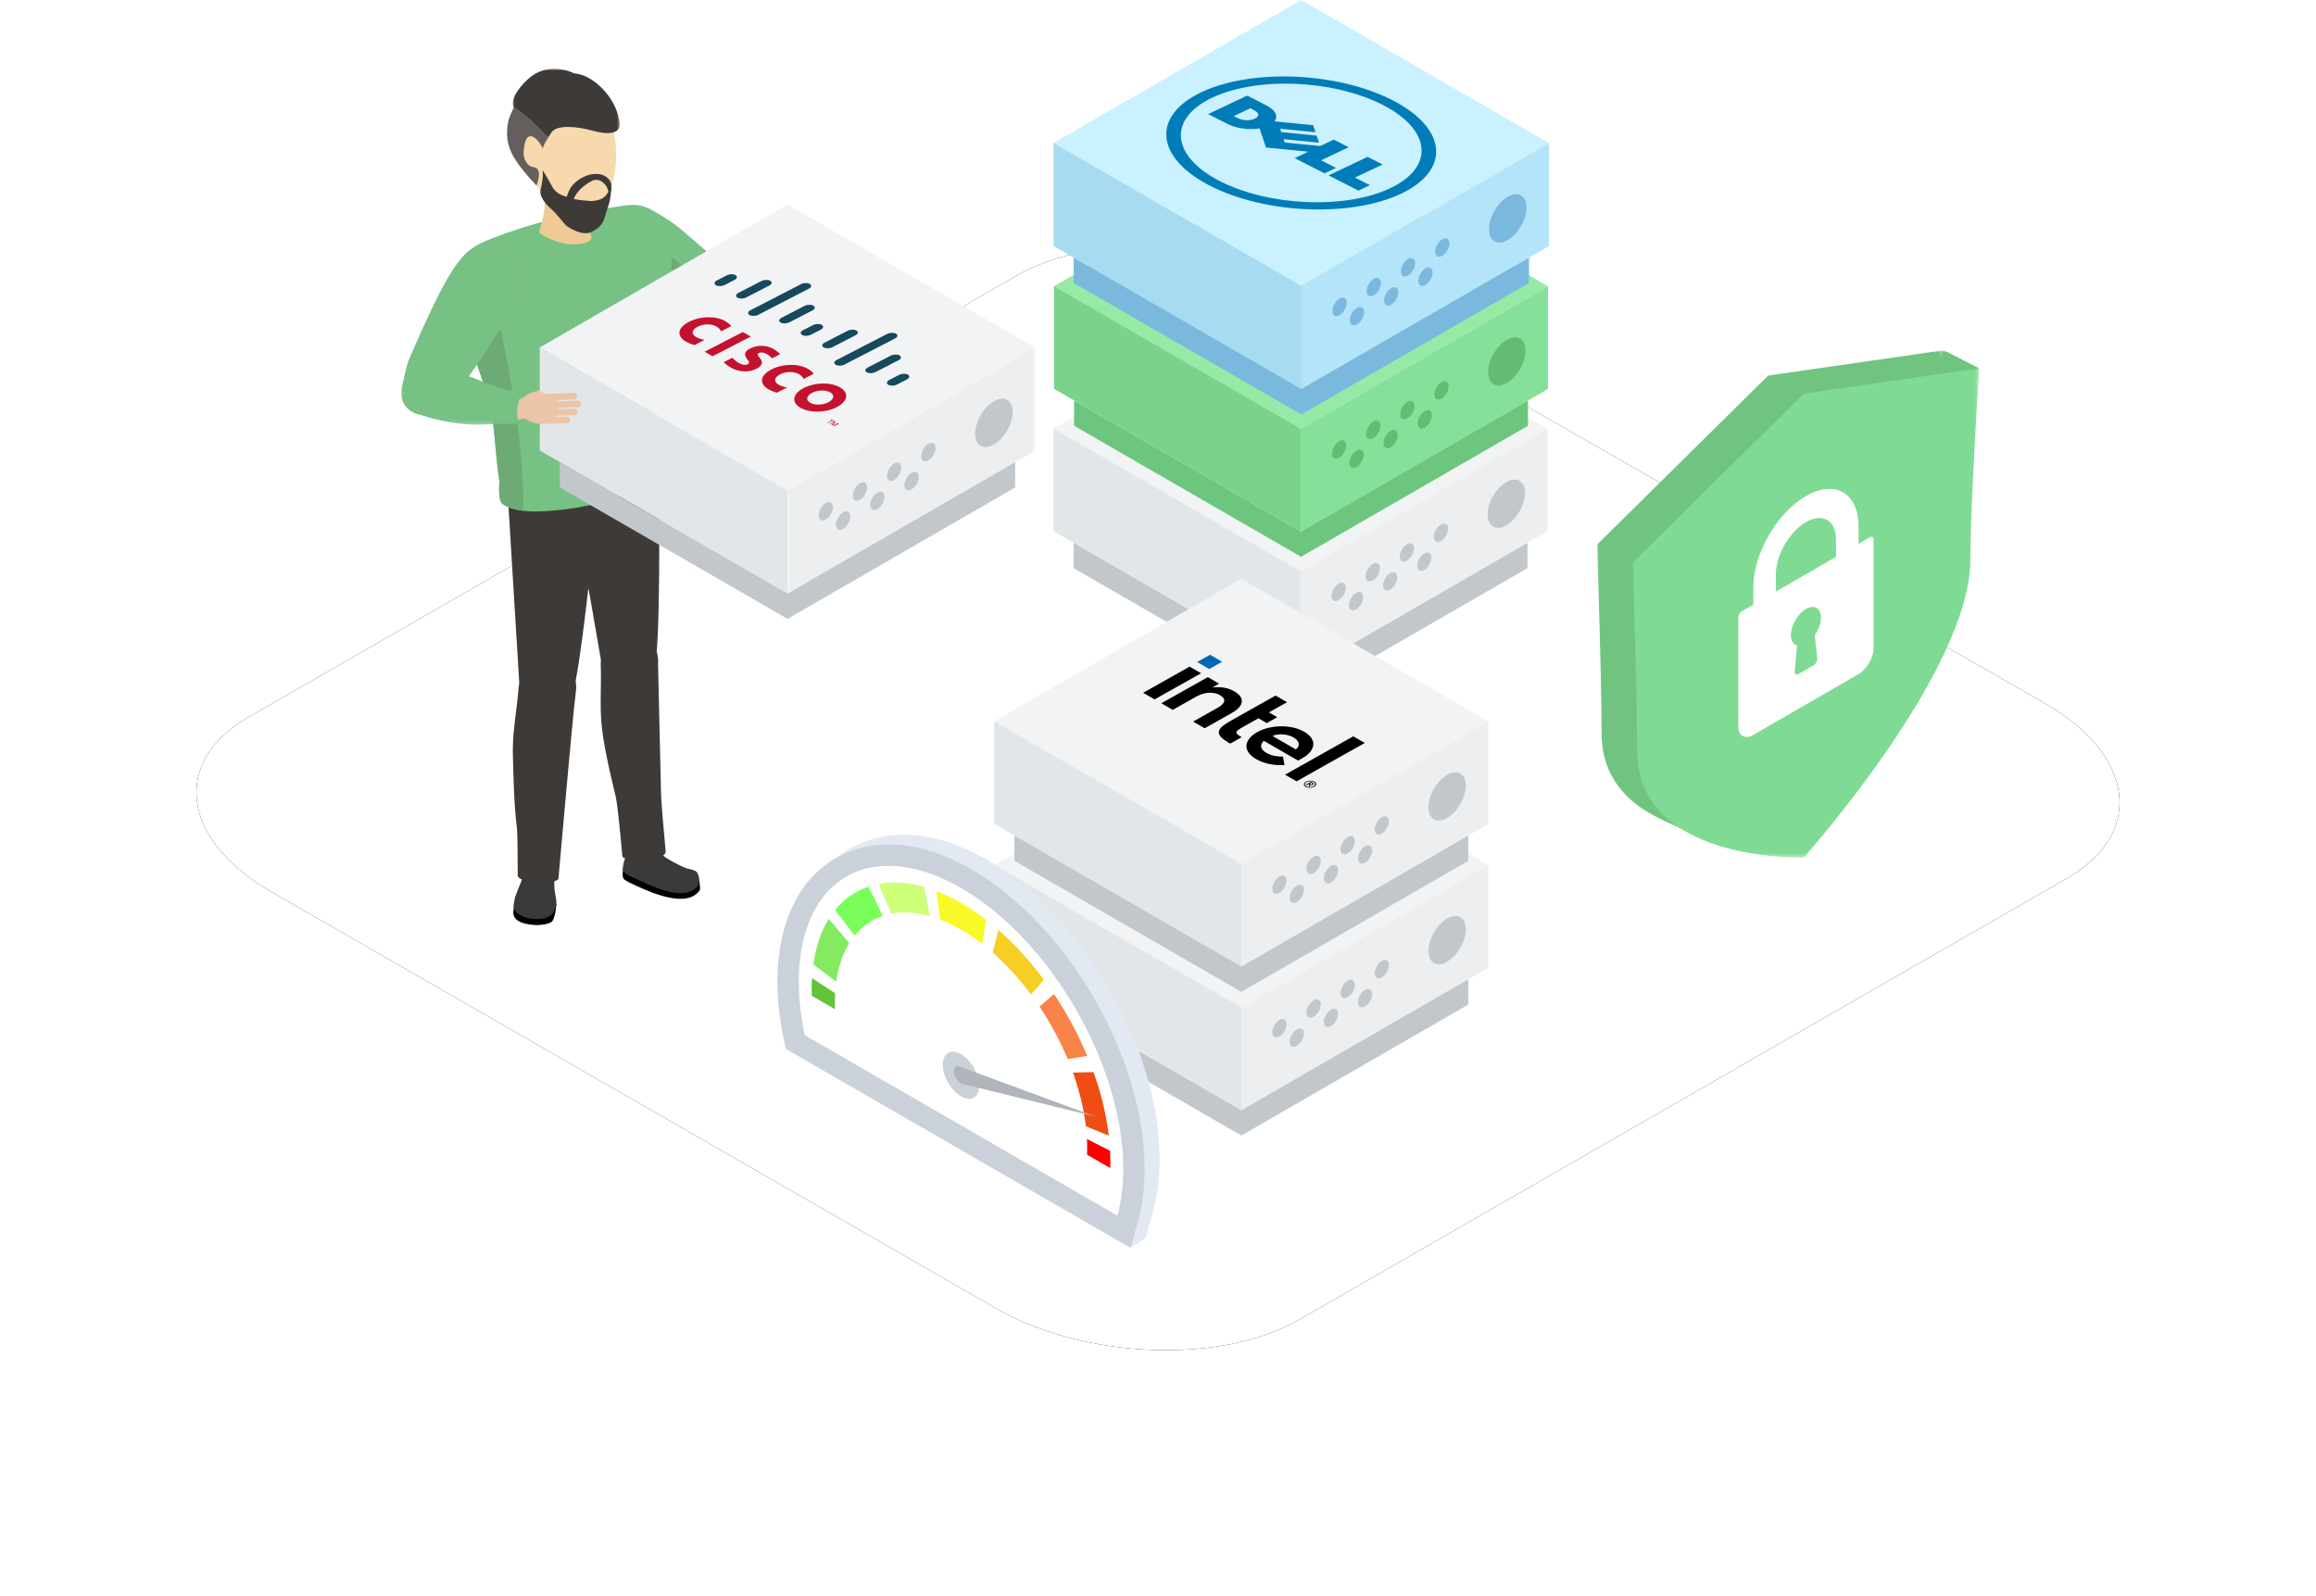 <?xml version="1.0" encoding="UTF-8"?>
<svg width="566px" height="390px" viewBox="0 0 566 390" version="1.1" xmlns="http://www.w3.org/2000/svg" xmlns:xlink="http://www.w3.org/1999/xlink">
    <title>illustration-block-how-to-use-servers</title>
    <defs>
        <path d="M18.173,217.888 L195.061,319.586 C216.729,332.181 250.316,333.549 269.384,322.609 L457.178,214.649 C476.174,203.709 473.791,184.636 451.833,171.968 L274.729,70.414 C252.699,57.819 219.474,56.451 200.406,67.391 L12.611,175.351 C-6.096,186.147 -3.785,205.22 18.173,217.888 Z" id="path-1"></path>
        <filter x="-15.3%" y="-26.7%" width="130.6%" height="153.3%" filterUnits="objectBoundingBox" id="filter-2">
            <feOffset dx="0" dy="0" in="SourceAlpha" result="shadowOffsetOuter1"></feOffset>
            <feGaussianBlur stdDeviation="24" in="shadowOffsetOuter1" result="shadowBlurOuter1"></feGaussianBlur>
            <feColorMatrix values="0 0 0 0 0.216   0 0 0 0 0.561   0 0 0 0 0.749  0 0 0 0.15 0" type="matrix" in="shadowBlurOuter1"></feColorMatrix>
        </filter>
        <polygon id="path-3" points="0 0 60.55 0 60.55 60.129 0 60.129"></polygon>
        <polygon id="path-5" points="0 0 29.721 0 29.721 43.834 0 43.834"></polygon>
        <polygon id="path-7" points="0 0 26.19 0 26.19 16.944 0 16.944"></polygon>
        <polygon id="path-9" points="0 0 84.718 0 84.718 119.587 0 119.587"></polygon>
        <polygon id="path-11" points="0 0 13.938 0 13.938 11.181 0 11.181"></polygon>
        <polygon id="path-13" points="0 0 84.717 0 84.717 119.588 0 119.588"></polygon>
    </defs>
    <g id="Solutions" stroke="none" stroke-width="1" fill="none" fill-rule="evenodd">
        <g id="Solution-–-Cloud-Backup" transform="translate(-87, -5160)">
            <g id="illustration-block-how-to-use-servers" transform="translate(135, 5160)">
                <rect id="Rectangle" x="0" y="0" width="470" height="390"></rect>
                <g id="Path-Copy-78">
                    <use fill="black" fill-opacity="1" filter="url(#filter-2)" xlink:href="#path-1"></use>
                    <use fill="#FFFFFF" fill-rule="evenodd" xlink:href="#path-1"></use>
                </g>
                <g id="Group-121" transform="translate(50, 16.801)">
                    <path d="M46.216,103.825 C45.609,109.275 40.698,113.201 35.248,112.594 C29.8,111.985 25.874,107.074 26.482,101.626 C27.087,96.176 32,92.25 37.448,92.858 C42.898,93.465 46.823,98.375 46.216,103.825" id="Fill-1" fill="#EAC5A7"></path>
                    <path d="M60.856,97.767 C60.249,103.217 55.338,107.143 49.888,106.536 C44.438,105.927 40.512,101.018 41.121,95.568 C41.729,90.118 46.639,86.192 52.087,86.799 C57.537,87.407 61.463,92.317 60.856,97.767" id="Fill-3" fill="#E0BCA2"></path>
                    <path d="M53.242,97.631 C53.242,97.631 53.189,108.572 51.24,111.251 C49.29,113.932 46.802,114.406 46.802,114.406 L45.944,100.61 L53.242,97.631 Z" id="Fill-5" fill="#EAC5A7"></path>
                    <path d="M27.851,52.925 C27.041,56.759 23.277,59.211 19.443,58.402 C15.609,57.592 13.156,53.828 13.966,49.994 C14.776,46.16 18.54,43.707 22.374,44.517 C26.208,45.326 28.661,49.091 27.851,52.925" id="Fill-7" fill="#F7D297"></path>
                    <path d="M57.674,138.017 C61.011,139.298 62.678,143.043 61.395,146.38 C60.114,149.716 56.371,151.383 53.033,150.102 C49.696,148.821 48.029,145.076 49.31,141.738 C50.592,138.401 54.336,136.736 57.674,138.017" id="Fill-9" fill="#EAC5A7"></path>
                    <path d="M61.414,189.186 C61.28,191.113 59.78,192.578 58.063,192.459 C56.349,192.338 55.066,190.678 55.202,188.75 C55.337,186.823 56.837,185.359 58.553,185.478 C60.268,185.599 61.549,187.259 61.414,189.186" id="Fill-11" fill="#EAC5A7"></path>
                    <path d="M61.391,189.187 C61.257,191.114 59.756,192.579 58.04,192.46 C56.462,192.349 55.251,190.934 55.172,189.208 C55.172,189.208 54.317,185.632 54.31,185.632 C52.704,178.094 50.33,169.769 49.301,162.305 C48.476,156.323 49.085,151.305 48.858,145.512 L48.911,144.554 C49.197,140.461 52.383,137.35 56.026,137.605 C59.67,137.861 62.391,141.387 62.104,145.479 L62.116,145.753 C62.111,146.11 61.736,173.936 61.466,181.133 C61.466,181.135 61.466,181.135 61.466,181.135 C61.418,183.065 61.444,187.289 61.394,189.141 L61.391,189.187 Z" id="Fill-13" fill="#EAC5A7"></path>
                    <path d="M62.082,95.797 C61.154,90.002 55.7,86.057 49.905,86.988 C44.11,87.918 40.165,93.37 41.096,99.165 C41.274,100.272 48.847,144.135 48.847,144.135 C49.199,147.714 51.785,150.536 55.02,150.648 C58.592,150.772 61.603,147.549 61.746,143.448 L61.774,142.463 C62.673,132.402 62.419,97.899 62.082,95.797" id="Fill-15" fill="#EAC5A7"></path>
                    <path d="M38.375,144.716 C41.552,146.355 42.797,150.259 41.159,153.436 C39.519,156.612 35.616,157.859 32.438,156.219 C29.263,154.581 28.016,150.676 29.654,147.5 C31.293,144.323 35.197,143.076 38.375,144.716" id="Fill-17" fill="#EAC5A7"></path>
                    <path d="M36.49,195.987 C36.144,197.888 34.493,199.179 32.8,198.872 C31.11,198.565 30.018,196.774 30.363,194.874 C30.708,192.973 32.36,191.682 34.051,191.988 C35.743,192.296 36.835,194.085 36.49,195.987" id="Fill-19" fill="#EAC5A7"></path>
                    <path d="M36.466,195.985 C36.121,197.887 34.47,199.178 32.777,198.87 C31.221,198.588 30.171,197.048 30.283,195.324 C30.283,195.324 29.824,191.677 29.817,191.677 C29.047,184.007 27.599,175.472 27.392,167.942 C27.227,161.905 28.382,156.984 28.792,151.199 L28.948,150.255 C29.681,146.217 33.189,143.473 36.783,144.126 C40.377,144.779 42.695,148.581 41.962,152.618 L41.944,152.891 C41.899,153.245 38.479,180.864 37.422,187.989 C37.422,187.989 37.422,187.989 37.422,187.989 C37.164,189.903 36.727,194.104 36.475,195.939 L36.466,195.985 Z" id="Fill-21" fill="#EAC5A7"></path>
                    <path d="M47.38,103.233 C47.091,97.371 42.102,92.853 36.241,93.144 C30.379,93.433 25.861,98.421 26.152,104.284 C26.207,105.403 28.932,149.83 28.932,149.83 C28.889,153.426 31.15,156.514 34.354,156.98 C37.891,157.495 41.236,154.62 41.828,150.56 L41.963,149.584 C43.958,139.683 47.486,105.359 47.38,103.233" id="Fill-23" fill="#EAC5A7"></path>
                    <path d="M61.297,189.477 C61.158,187.89 59.76,186.715 58.171,186.854 C56.584,186.992 55.409,188.392 55.548,189.981 L55.555,190.071 C55.555,190.071 54.977,192.595 55.635,195.216 L56.402,195.335 C56.628,196.473 57.412,197.577 58.697,198.287 C61.535,199.853 67.421,202.971 70.214,200.294 C72.11,198.474 67.103,194.575 64.917,193.507 C64.585,193.344 64.259,193.153 63.936,192.952 L63.866,192.457 C62.537,191.671 61.687,190.505 61.362,189.624 L61.297,189.477 Z" id="Fill-25" fill="#EAC5A7"></path>
                    <path d="M57.796,199.834 C61.485,201.5 69.126,204.8 72.487,201.423 C73.047,200.86 73.189,200.692 73.03,199.555 C72.982,199.22 72.987,198.681 72.849,198.331 C71.943,196.016 65.734,199.777 63.865,199.037 C61.031,197.917 59.602,196.81 56.693,195.679 C55.37,195.164 54.732,192.876 54.557,193.961 C54.523,194.163 54.237,195.46 54.239,195.665 C54.242,196.402 54.004,197.213 54.373,197.921 C54.637,198.424 56.625,199.307 57.796,199.834" id="Fill-27" fill="#000000"></path>
                    <path d="M64.765,192.842 C64.401,192.6 62.615,191.224 62.416,191.282 C63.139,192.099 55.398,191.823 55.432,191.437 C54.69,192.662 54.17,194.784 54.24,195.666 C54.333,196.87 56.476,197.557 57.878,198.208 C61.387,199.838 68.898,203.466 72.185,200.12 C72.836,199.457 73.239,198.392 72.518,196.72 C72.044,195.62 70.422,195.749 69.244,195.228 C67.567,194.487 65.672,193.444 64.765,192.842" id="Fill-29" fill="#3A3A3A"></path>
                    <path d="M37.294,199.491 C37.114,198.102 37.08,197.311 37.08,197.311 C37.633,196.146 36.797,194.696 35.209,194.072 C33.617,193.446 31.739,193.285 31.177,194.451 C31.177,194.451 31.179,195.312 31.03,195.632 L31.031,195.634 C30.781,196.171 30.364,197.139 29.863,198.598 C29.334,200.133 28.179,202.017 27.939,203.62 C27.759,204.824 29.393,207.661 30.715,208.421 C31.649,208.957 32.729,209.063 33.125,209.032 C33.52,209.001 35.115,208.43 36.323,206.242 C37.531,204.055 37.474,200.881 37.294,199.491" id="Fill-31" fill="#EAC5A7"></path>
                    <path d="M37.978,204.044 C37.899,204.216 36.825,205.81 36.715,205.99 C35.548,207.897 34.049,207.305 33.632,207.315 C33.217,207.323 32.071,207.175 31.059,206.646 C29.625,205.898 27.604,204.294 27.735,203.222 C27.737,203.204 27.744,203.185 27.745,203.166 C27.555,203.654 27.557,205.153 27.504,205.583 C27.375,206.657 27.363,207.793 29.407,208.662 C30.527,209.137 32.542,209.305 33.102,209.305 C33.651,209.305 36.181,209.222 36.965,208.354 C37.13,208.171 37.783,207.038 37.978,204.044" id="Fill-33" fill="#000000"></path>
                    <polygon id="Fill-35" fill="#000000" points="37.494 203.096 36.838 206.216 35.661 206.444"></polygon>
                    <path d="M37.462,199.784 C37.43,198.51 37.488,195.518 37.452,195.637 C37.258,196.232 37.054,197.12 36.846,197.547 C35.93,199.45 31.291,198.862 31.121,195.921 C31.102,195.606 30.925,194.8 30.91,194.262 C30.907,194.102 30.519,195.613 30.065,196.9 C29.493,198.52 27.665,202.58 27.746,203.167 C27.748,203.185 27.619,204.475 27.617,204.492 C27.486,205.565 28.032,206.608 30.498,207.431 C32.346,208.045 36.078,208.132 37.244,206.227 C37.355,206.047 37.966,204.454 37.979,204.264 C38.064,203.058 37.505,201.457 37.462,199.784" id="Fill-37" fill="#3A3A3A"></path>
                    <path d="M46.672,104.019 C46.065,109.469 41.154,113.395 35.704,112.788 C30.256,112.179 26.33,107.268 26.938,101.82 C27.543,96.37 32.456,92.444 37.904,93.051 C43.354,93.659 47.28,98.569 46.672,104.019" id="Fill-39" fill="#EAC5A7"></path>
                    <path d="M61.312,97.961 C60.705,103.411 55.794,107.336 50.344,106.729 C44.894,106.12 40.968,101.211 41.577,95.761 C42.185,90.312 47.095,86.386 52.543,86.993 C57.993,87.6 61.919,92.511 61.312,97.961" id="Fill-41" fill="#E0BCA2"></path>
                    <path d="M53.698,97.825 C53.698,97.825 53.645,108.766 51.696,111.445 C49.746,114.126 47.258,114.6 47.258,114.6 L46.4,100.804 L53.698,97.825 Z" id="Fill-43" fill="#EAC5A7"></path>
                    <path d="M64.67,191.183 C64.386,188.172 63.489,178.599 63.523,176.085 L62.819,145.505 C62.892,144.47 62.782,143.446 62.491,142.466 C63.423,131.944 63.115,97.747 62.793,95.737 C62.327,92.833 60.759,90.287 58.376,88.562 C55.995,86.841 53.084,86.149 50.181,86.613 C46.218,87.251 42.962,89.954 41.593,93.713 C40.016,93.005 38.283,92.68 36.558,92.764 C30.496,93.065 25.808,98.241 26.109,104.301 C26.163,105.41 28.861,149.409 28.888,149.826 C28.886,149.94 28.892,150.05 28.897,150.161 L28.903,150.229 L28.75,151.173 C28.599,153.296 28.344,155.329 28.099,157.297 C27.679,160.647 27.245,164.112 27.349,167.951 C27.485,172.956 27.614,179.811 28.279,185.104 C28.57,187.429 28.473,194.876 28.526,197.322 C28.534,197.744 30.213,198.878 33.261,199.171 C35.869,199.423 38.436,198.388 38.471,197.999 C38.943,192.855 41.858,159.363 42.622,153.219 L42.671,152.687 C42.856,151.663 42.858,150.636 42.678,149.629 C43.71,144.488 45.052,133.362 45.806,126.791 L48.806,144.172 C48.818,144.293 48.835,144.412 48.866,144.572 L48.815,145.526 C48.898,147.652 48.868,149.702 48.837,151.685 C48.786,155.216 48.737,158.552 49.261,162.357 C49.944,167.317 51.227,172.682 52.467,177.87 C52.996,180.084 53.831,189.617 54.09,192.535 C54.132,193.032 58.126,194.024 60.184,193.672 C64.416,192.949 64.722,191.734 64.67,191.183" id="Fill-45" fill="#3D3A38"></path>
                    <path d="M45.775,126.632 L47.811,117.051 C47.811,117.051 53.788,115.85 55.047,113.834 C56.307,111.82 47.013,132.548 47.013,132.548 L45.775,126.632 Z" id="Fill-47" fill="#3D3A38"></path>
                    <path d="M63.905,43.042 C63.095,46.876 59.331,49.329 55.497,48.519 C51.663,47.71 49.21,43.945 50.02,40.111 C50.829,36.277 54.594,33.825 58.428,34.634 C62.262,35.444 64.714,39.208 63.905,43.042" id="Fill-49" fill="#F7D297"></path>
                    <path d="M64.305,66.864 C64.543,64.355 66.753,41.912 63.104,37.731 C59.903,34.061 57.294,34.071 54.672,34.433 C43.507,35.981 33.07,38.277 22.184,42.525 C19.313,43.644 13.084,46.27 14.118,52.758 C14.259,53.644 15.882,60.996 16.462,63.084 C16.967,64.904 21.64,78.233 22.053,79.79 C23.443,85.01 24.613,88.98 25.778,95.95 C25.778,95.95 25.435,100.293 26.154,100.807 C29.769,103.39 40.667,102.933 49.82,98.772 C56.492,95.739 58.503,93.938 59.165,92.579 C59.165,92.579 60.582,88.325 61.221,85.751 C62.635,80.053 63.516,75.165 64.305,66.864" id="Fill-51" fill="#EAC5A7"></path>
                    <path d="M67.887,40.208 C65.237,37.947 62.584,36.51 61.393,35.809 C61.262,35.731 61.126,35.663 60.988,35.595 C58.857,34.239 56.069,34.064 53.71,35.382 C50.289,37.294 49.064,41.616 50.976,45.037 C51.356,45.717 51.833,46.306 52.378,46.804 C55.639,51.393 70.718,60.463 74.766,62.972 C76.096,63.814 79.901,65.163 80.956,65.578 L86.807,59.43 C85.681,56.367 84.177,54.101 67.887,40.208" id="Fill-53" fill="#EAC5A7"></path>
                    <path d="M63.975,37.066 C61.684,34.438 59.434,33.268 56.68,33.268 C55.923,33.268 55.191,33.355 54.64,33.431 C41.958,35.188 31.868,37.702 21.924,41.582 C19.478,42.535 12.033,45.44 13.227,52.917 C13.375,53.851 14.998,61.204 15.595,63.356 C15.855,64.292 17.107,67.956 18.432,71.835 C19.685,75.506 20.983,79.304 21.182,80.049 C21.359,80.713 21.531,81.357 21.701,81.989 C22.861,86.302 23.06,94.822 24.062,100.789 C23.698,105.586 24.547,106.193 24.868,106.423 C26.935,107.899 30.362,108.211 32.875,108.211 C38.18,108.211 48.216,106.85 53.346,104.518 C60.801,101.129 59.502,94.421 60.184,93.023 L60.213,92.963 L60.233,92.899 C60.293,92.723 61.669,88.576 62.31,85.996 C63.645,80.619 64.582,75.78 65.419,66.961 L65.433,66.823 C66.336,57.369 67.346,40.931 63.975,37.066" id="Fill-55" fill="#78C184"></path>
                    <path d="M24.287,63.46 L18.579,72.265 L18.579,72.265 C19.786,75.798 20.991,79.333 21.183,80.049 C21.358,80.712 21.531,81.357 21.702,81.988 C22.862,86.302 23.059,94.822 24.061,100.789 C23.699,105.586 24.547,106.193 24.869,106.423 C26.168,107.351 28.009,107.819 29.819,108.037 C30.581,91.653 24.287,63.46 24.287,63.46" id="Fill-57" fill="#6DAA75"></path>
                    <path d="M28.175,52.743 C27.365,56.577 23.601,59.03 19.767,58.22 C15.933,57.41 13.48,53.646 14.29,49.812 C15.1,45.978 18.864,43.525 22.698,44.335 C26.532,45.145 28.985,48.909 28.175,52.743" id="Fill-59" fill="#F7D297"></path>
                    <path d="M5.457,83.629 C3.004,83.69 0.966,81.751 0.905,79.297 C0.844,76.844 2.783,74.806 5.236,74.745 C7.689,74.684 9.728,76.624 9.789,79.077 C9.849,81.53 7.91,83.568 5.457,83.629" id="Fill-61" fill="#EAC5A7"></path>
                    <path d="M27.807,54.192 C27.812,54.178 27.817,54.163 27.822,54.148 C29.125,51.193 28.281,47.628 25.585,45.611 C22.784,43.513 18.943,43.806 16.478,46.124 C16.43,46.163 16.376,46.194 16.327,46.235 L16.134,46.41 C12.144,49.331 4.818,66.76 2.835,71.31 C2.192,72.748 1.401,76.704 1.14,77.81 L8.06,82.722 C10.931,81.169 12.959,79.356 24.381,61.247 C26.238,58.301 27.281,55.471 27.807,54.192" id="Fill-63" fill="#EAC5A7"></path>
                    <path d="M65.06,64.267 C65.691,64.997 66.257,65.647 66.733,66.189 L67.5,67.072 C68.344,68.062 70.601,69.816 71.948,70.864 C72.253,71.1 72.506,71.297 72.687,71.442 L72.848,71.248 C72.848,71.248 72.848,71.248 72.848,71.248 L72.739,71.491 C72.843,71.586 72.945,71.682 73.057,71.767 C73.141,71.83 73.228,71.886 73.318,71.94 L73.394,71.99 C73.546,72.083 73.697,72.177 73.881,72.269 L64.383,54.982 L65.06,64.267 Z" id="Fill-65" fill="#AECEB4"></path>
                    <path d="M87.865,59.082 C86.686,55.877 85.378,53.703 68.651,39.437 C66.247,37.388 63.807,35.976 62.495,35.215 L62.015,34.936 C61.878,34.855 61.735,34.782 61.59,34.71 C60.294,33.897 58.801,33.469 57.27,33.469 C55.895,33.469 54.531,33.824 53.324,34.499 C51.434,35.556 50.066,37.284 49.478,39.367 C48.887,41.451 49.144,43.64 50.201,45.53 C50.602,46.251 51.114,46.906 51.723,47.478 C54.589,51.397 64.72,57.91 73.247,63.157 L74.341,63.832 C75.497,64.564 78.217,65.586 79.842,66.197 C80.2,66.331 80.495,66.442 80.694,66.52 L81.327,66.768 L81.796,66.275 L87.647,60.129 L88.083,59.674 L87.865,59.082 Z" id="Fill-67" fill="#78C184"></path>
                    <path d="M66.302,51.25 C66.302,51.25 66.128,46.943 66.048,46.183 C65.97,45.423 70.505,49.962 70.505,49.962 L66.302,51.25 Z" id="Fill-69" fill="#6DAA75"></path>
                    <g id="Group-76" transform="translate(94.428, 68.145)">
                        <mask id="mask-4" fill="white">
                            <use xlink:href="#path-3"></use>
                        </mask>
                        <g id="Clip-75"></g>
                        <polygon id="Fill-74" fill="#EDEEEF" mask="url(#mask-4)" points="0 60.129 60.551 25.171 60.551 0 0 34.96"></polygon>
                    </g>
                    <g id="Group-73" transform="translate(33.878, 33.188)">
                        <polygon id="Fill-71" fill="#F2F3F4" points="60.549 69.916 121.1 34.958 60.551 0 0 34.958"></polygon>
                        <path d="M51.596,32.278 L49.665,31.163 L40.327,35.977 L42.258,37.092 L51.596,32.278 Z M64.494,42.648 C64.465,42.578 64.294,41.988 63.37,41.455 C62.119,40.732 60.193,40.779 58.762,41.517 C57.375,42.232 57.099,43.281 58.386,44.024 C59.294,44.548 60.365,44.686 60.504,44.705 L57.998,45.997 C57.675,45.901 56.767,45.649 55.904,45.151 C53.733,43.898 53.656,41.856 56.665,40.305 C59.453,38.868 63.223,38.81 65.574,40.167 C66.483,40.692 66.884,41.218 67,41.356 L64.494,42.648 Z M44.334,31.009 C44.305,30.939 44.134,30.349 43.21,29.815 C41.959,29.093 40.033,29.14 38.603,29.877 C37.215,30.593 36.939,31.641 38.226,32.385 C39.134,32.909 40.205,33.047 40.344,33.066 L37.838,34.358 C37.515,34.262 36.607,34.01 35.745,33.512 C33.573,32.259 33.496,30.217 36.505,28.666 C39.293,27.229 43.064,27.17 45.414,28.528 C46.323,29.052 46.724,29.578 46.84,29.717 L44.334,31.009 Z M66.581,46.03 C65.222,46.731 64.974,47.789 66.12,48.45 C67.264,49.111 69.217,49.037 70.576,48.337 C71.931,47.638 72.178,46.578 71.033,45.917 C69.887,45.256 67.936,45.332 66.581,46.03 Z M63.742,49.676 C61.388,48.317 61.864,46.227 64.536,44.85 C67.202,43.475 71.057,43.332 73.411,44.692 C75.765,46.051 75.289,48.144 72.622,49.518 C69.951,50.895 66.096,51.035 63.742,49.676 Z M56.798,37.601 C56.781,37.578 56.241,36.968 55.573,36.582 C54.8,36.135 54.062,36.055 53.614,36.287 C53.045,36.58 53.414,37.01 53.609,37.256 L53.935,37.671 C54.702,38.645 54.226,39.515 53.089,40.101 C50.743,41.311 48.264,40.741 46.786,39.887 C45.759,39.294 45.027,38.62 44.957,38.552 L47.106,37.445 C47.223,37.57 47.739,38.189 48.582,38.677 C49.543,39.231 50.328,39.31 50.857,39.037 C51.33,38.793 51.221,38.432 50.925,38.06 C50.856,37.968 50.748,37.832 50.676,37.738 C50.015,36.903 49.889,35.988 51.435,35.191 C53.182,34.291 55.426,34.305 57.206,35.333 C58.147,35.876 58.753,36.53 58.792,36.573 L56.798,37.601 Z M72.041,52.943 L71.895,53.018 L71.553,52.821 L70.47,53.379 L70.33,53.299 L71.413,52.74 L71.07,52.542 L71.216,52.467 L72.041,52.943 Z M72.113,52.984 L72.332,53.111 L71.626,53.805 L72.931,53.456 L73.146,53.581 L71.917,54.214 L71.773,54.131 L72.781,53.612 L72.776,53.609 L71.462,53.952 L71.329,53.875 L72.038,53.184 L72.032,53.18 L71.024,53.699 L70.883,53.618 L72.113,52.984 Z" id="Combined-Shape" fill="#C4122E" fill-rule="nonzero"></path>
                        <path d="M47.665,18.409 C48.309,18.077 48.4,17.56 47.872,17.255 C47.344,16.95 46.391,16.97 45.747,17.302 L43.296,18.565 C42.649,18.899 42.558,19.417 43.086,19.722 C43.614,20.027 44.567,20.006 45.214,19.673 L47.665,18.409 Z M56.149,19.791 C56.793,19.46 56.885,18.941 56.357,18.637 C55.829,18.331 54.875,18.352 54.232,18.684 L48.563,21.606 C47.916,21.94 47.825,22.458 48.353,22.763 C48.881,23.068 49.833,23.047 50.481,22.714 L56.149,19.791 Z M65.818,20.563 C66.462,20.231 66.553,19.713 66.025,19.409 C65.497,19.104 64.544,19.124 63.9,19.456 L51.501,25.848 C50.853,26.182 50.762,26.7 51.29,27.005 C51.818,27.31 52.771,27.289 53.418,26.955 L65.818,20.563 Z M66.683,25.873 C67.327,25.542 67.419,25.023 66.891,24.718 C66.363,24.413 65.409,24.434 64.765,24.766 L59.097,27.688 C58.45,28.022 58.358,28.539 58.887,28.845 C59.415,29.149 60.367,29.129 61.015,28.796 L66.683,25.873 Z M64.15,31.884 C63.622,31.579 63.713,31.06 64.36,30.727 L66.812,29.463 C67.455,29.132 68.408,29.112 68.936,29.417 C69.079,29.499 69.175,29.595 69.229,29.699 L69.26,29.777 C69.342,30.046 69.158,30.349 68.729,30.571 L66.278,31.834 C65.976,31.99 65.608,32.077 65.247,32.095 L65.092,32.099 C64.736,32.098 64.398,32.027 64.153,31.885 L64.15,31.884 Z M77.214,31.953 C77.857,31.621 77.95,31.103 77.422,30.798 C76.893,30.493 75.939,30.514 75.296,30.846 L69.627,33.768 C68.98,34.102 68.889,34.619 69.417,34.924 C69.945,35.229 70.898,35.209 71.545,34.875 L77.214,31.953 Z M86.883,32.725 C87.526,32.393 87.618,31.875 87.09,31.57 C86.561,31.265 85.608,31.286 84.965,31.617 L72.565,38.009 C71.918,38.343 71.826,38.861 72.355,39.166 C72.883,39.471 73.836,39.45 74.483,39.117 L86.883,32.725 Z M87.748,38.035 C88.391,37.703 88.484,37.185 87.956,36.88 C87.427,36.575 86.473,36.596 85.83,36.927 L80.161,39.85 C79.514,40.183 79.423,40.701 79.951,41.006 C80.479,41.311 81.432,41.291 82.079,40.957 L87.748,38.035 Z M89.791,42.731 C90.435,42.399 90.529,41.883 90.003,41.58 C89.475,41.275 88.523,41.295 87.88,41.627 L85.428,42.89 C84.781,43.224 84.69,43.742 85.218,44.047 C85.743,44.35 86.693,44.328 87.34,43.994 L89.791,42.731 Z" id="Combined-Shape" fill="#15495D" fill-rule="nonzero"></path>
                    </g>
                    <polygon id="Fill-77" fill="#E3E6E8" points="33.907 93.294 94.457 128.252 94.457 103.083 33.907 68.125"></polygon>
                    <path d="M127.136,94.688 C127.136,95.804 127.919,96.255 128.885,95.697 C129.851,95.14 130.633,93.785 130.633,92.669 C130.633,91.555 129.851,91.102 128.885,91.66 C127.919,92.216 127.136,93.572 127.136,94.688" id="Fill-79" fill="#C2C7CC"></path>
                    <path d="M123.031,101.798 C123.031,102.914 123.814,103.365 124.78,102.807 C125.746,102.251 126.528,100.895 126.528,99.779 C126.528,98.663 125.746,98.213 124.78,98.771 C123.814,99.327 123.031,100.682 123.031,101.798" id="Fill-81" fill="#C2C7CC"></path>
                    <path d="M118.774,99.516 C118.774,100.632 119.556,101.083 120.523,100.525 C121.489,99.969 122.271,98.613 122.271,97.497 C122.271,96.383 121.489,95.93 120.523,96.488 C119.556,97.045 118.774,98.4 118.774,99.516" id="Fill-83" fill="#C2C7CC"></path>
                    <path d="M114.669,106.626 C114.669,107.742 115.451,108.193 116.417,107.635 C117.383,107.079 118.166,105.723 118.166,104.607 C118.166,103.493 117.383,103.041 116.417,103.599 C115.451,104.155 114.669,105.51 114.669,106.626" id="Fill-85" fill="#C2C7CC"></path>
                    <path d="M110.411,104.344 C110.411,105.46 111.194,105.911 112.16,105.353 C113.126,104.797 113.909,103.441 113.909,102.325 C113.909,101.211 113.126,100.759 112.16,101.316 C111.194,101.873 110.411,103.228 110.411,104.344" id="Fill-87" fill="#C2C7CC"></path>
                    <path d="M106.306,111.454 C106.306,112.57 107.089,113.021 108.055,112.463 C109.021,111.907 109.803,110.551 109.803,109.435 C109.803,108.321 109.021,107.869 108.055,108.427 C107.089,108.983 106.306,110.339 106.306,111.454" id="Fill-89" fill="#C2C7CC"></path>
                    <path d="M102.049,109.172 C102.049,110.288 102.831,110.739 103.798,110.181 C104.764,109.625 105.546,108.269 105.546,107.153 C105.546,106.039 104.764,105.587 103.798,106.144 C102.831,106.701 102.049,108.056 102.049,109.172" id="Fill-91" fill="#C2C7CC"></path>
                    <path d="M140.315,89.197 C140.315,92.117 142.365,93.3 144.894,91.84 C147.424,90.381 149.473,86.829 149.473,83.91 C149.473,80.99 147.424,79.806 144.894,81.265 C142.365,82.726 140.315,86.276 140.315,89.197" id="Fill-93" fill="#C2C7CC"></path>
                    <polygon id="Fill-95" fill="#C2C7CC" points="94.457 128.267 150.089 96.147 150.089 102.346 94.457 134.463 38.825 102.346 38.825 96.147"></polygon>
                    <path d="M29.054,85.668 L29.045,85.669 C26.783,85.778 21.58,85.889 21.347,85.907 C13.248,86.554 5.322,83.851 3.72,83.133 L5.654,74.594 C5.654,74.594 8.693,74.766 10.29,74.805 C16.285,74.948 23.713,80.18 28.919,80.621 L29.054,85.668 Z" id="Fill-97" fill="#EAC5A7"></path>
                    <path d="M28.431,85.634 C27.06,85.382 26.152,84.067 26.402,82.694 C26.654,81.323 27.97,80.415 29.341,80.667 C30.714,80.917 31.62,82.233 31.37,83.604 C31.119,84.977 29.802,85.885 28.431,85.634" id="Fill-99" fill="#EAC5A7"></path>
                    <path d="M9.508,77.448 C10.369,79.746 9.206,82.306 6.908,83.168 C4.61,84.029 2.048,82.864 1.187,80.567 C0.327,78.269 1.49,75.708 3.788,74.847 C6.086,73.984 8.648,75.15 9.508,77.448" id="Fill-101" fill="#EAC5A7"></path>
                    <path d="M43.175,81.125 L38.23,81.286 C38.205,81.186 38.181,81.085 38.15,80.987 L42.284,80.851 C42.723,80.835 43.071,80.465 43.056,80.026 C43.042,79.585 42.67,79.238 42.231,79.252 L35.852,79.461 L35.852,79.461 C35.698,79.437 35.538,79.454 35.368,79.468 C35.363,79.466 34.629,79.225 34.413,79.09 C34.218,78.968 33.755,78.483 33.755,78.483 C33.755,78.483 33.457,78.662 33.294,78.731 C33.126,78.803 32.325,79.022 32.325,79.022 L32.337,79.027 C31.476,79.272 30.71,79.655 30.147,80.17 C29.52,80.74 29.042,80.922 28.673,81.097 C27.861,81.361 27.291,82.098 27.244,82.948 C27.235,83.086 27.24,83.225 27.261,83.368 C27.377,84.171 27.94,84.792 28.659,85.033 C29.062,85.231 29.64,85.244 30.363,85.617 C31.544,86.229 32.503,86.651 33.656,86.77 C33.759,86.813 33.867,86.836 33.985,86.833 L40.569,86.617 C41.01,86.602 41.357,86.231 41.343,85.79 C41.328,85.352 40.957,85.005 40.516,85.018 L37.655,85.112 C37.727,85.011 37.798,84.909 37.861,84.802 L42.408,84.652 C42.848,84.639 43.195,84.266 43.182,83.827 C43.167,83.389 42.796,83.04 42.355,83.055 L38.38,83.184 C38.39,83.084 38.399,82.984 38.4,82.882 L43.228,82.722 C43.667,82.708 44.015,82.337 44,81.897 C43.986,81.458 43.614,81.111 43.175,81.125" id="Fill-103" fill="#EAC5A7"></path>
                    <g id="Group-107" transform="translate(0, 43.185)">
                        <mask id="mask-6" fill="white">
                            <use xlink:href="#path-5"></use>
                        </mask>
                        <g id="Clip-106"></g>
                        <path d="M29.721,36.271 C27.76,35.833 23.506,34.807 21.143,33.8 C19.655,33.167 18.127,32.517 16.607,31.971 C18.751,28.899 21.561,24.601 25.344,18.603 C27.03,15.931 28.08,13.313 28.643,11.907 L28.85,11.391 L28.864,11.357 L28.872,11.334 C30.379,7.87 29.325,3.88 26.299,1.616 C24.887,0.56 23.211,0 21.454,0 C19.396,0 17.44,0.767 15.938,2.16 C15.877,2.203 15.822,2.242 15.773,2.284 L15.6,2.443 C12.121,5.054 6.79,16.681 2.528,26.537 L2.014,27.721 C1.454,28.969 0.833,31.805 0.461,33.497 L0.386,33.841 C0.136,34.482 0.012,35.159 0.017,35.86 C0.005,35.967 -0.002,36.052 -0,36.139 C0.066,38.821 2.109,41.06 4.773,41.395 C6.556,42.016 12.335,43.834 18.91,43.834 C19.801,43.834 20.685,43.8 21.534,43.732 C21.636,43.727 22.232,43.711 23.062,43.689 C24.137,43.662 27.544,43.699 28.83,43.659 C27.821,40.041 28.716,37.664 29.721,36.271" id="Fill-105" fill="#78C184" mask="url(#mask-6)"></path>
                    </g>
                    <path d="M34.765,27.915 C35.34,32.613 35.318,35.071 33.76,39.852 C33.639,40.226 37.004,42.276 40.241,42.764 C44.03,43.334 47.701,42.211 46.293,40.512 C43.711,37.398 45.57,32.285 46.095,31.31 C48.053,27.684 46.065,26.83 42.372,26.04 C38.679,25.249 37.803,28.168 34.765,27.915" id="Fill-108" fill="#EFCA95"></path>
                    <path d="M33.713,9.531 C32.337,13.188 28.438,17.773 29.125,21.922 C29.559,24.547 31.459,26.843 33.412,28.852 C34.546,30.02 34.686,31.092 35.577,32.075 C38.304,35.082 42.371,37.226 45.342,36.164 C47.654,35.339 50.066,32.096 51.27,28.894 C52.541,25.516 52.862,21.51 52.362,17.649 C51.78,13.148 50.083,8.845 47.473,5.967 C42.626,0.619 36.465,2.215 33.713,9.531" id="Fill-110" fill="#F7D9AD"></path>
                    <path d="M26.144,13.229 C25.593,16.447 26.081,18.844 27.286,21.116 C28.976,24.304 33.108,28.538 33.108,28.538 C33.108,28.538 34.802,24.406 32.489,24.08 C30.176,23.753 29.966,20.965 29.966,20.965 C29.966,20.965 29.922,16.492 31.598,16.5 C33.273,16.509 34.664,19.455 34.664,19.455 C34.664,19.455 34.71,18.74 35.92,16.946 C32.992,13.474 30.143,11.22 27.541,9.46 C27.121,10.598 26.42,11.622 26.144,13.229" id="Fill-112" fill="#645F5C"></path>
                    <g id="Group-116" transform="translate(27.3, 0)">
                        <mask id="mask-8" fill="white">
                            <use xlink:href="#path-7"></use>
                        </mask>
                        <g id="Clip-115"></g>
                        <path d="M26.19,13.852 C26.19,13.852 26.158,9.299 22.04,4.987 C18.301,1.073 14.991,1.134 14.991,1.134 C14.991,1.134 9.567,-1.809 4.661,1.784 C2.2,3.589 -0.891,7.491 0.241,9.46 C2.843,11.221 5.692,13.475 8.621,16.944 C8.737,16.773 9.361,15.672 9.496,15.502 C10.945,13.672 15.445,14.015 19.827,15.21 C26.172,16.938 26.19,13.852 26.19,13.852" id="Fill-114" fill="#3D3A38" mask="url(#mask-8)"></path>
                    </g>
                    <path d="M36.559,34.149 C38.422,35.732 39.772,37.998 40.793,38.646 C41.773,39.267 44.447,40.839 46.471,39.912 C49.728,38.422 49.573,36.627 50.29,34.639 C51.006,32.65 51.183,32.077 51.41,28.896 C51.492,27.755 50.88,31.165 48.73,31.907 C47.932,32.182 46.765,32.427 46.095,32.322 C45.265,32.193 43.685,32.276 41.492,31.602 C39.999,31.143 38.031,30.784 37.042,28.951 C36.03,27.073 34.603,24.756 34.603,24.756 C34.603,24.756 34.943,26.234 34.117,29.566 C33.664,31.39 35.857,33.552 36.559,34.149" id="Fill-117" fill="#3D3A38"></path>
                    <path d="M47.113,27.196 C47.113,27.196 42.86,28.917 41.816,32.858 C41.328,34.699 40.067,32.365 40.612,30.958 C41.158,29.553 41.37,28.914 42.588,27.796 C43.804,26.679 45.308,26.095 46.055,25.903 C46.81,25.707 48.125,25.558 49.234,25.956 C50.343,26.354 51.574,27.4 51.411,28.897 C51.297,29.931 51.124,30.974 50.758,30.394 C50.595,30.133 50.676,29.104 49.799,28.216 C48.654,27.061 48.018,27.129 47.113,27.196" id="Fill-119" fill="#3D3A38"></path>
                </g>
                <g id="Group-66" transform="translate(209.437, 69.912)">
                    <polygon id="Fill-7" fill="#F2F3F4" points="60.369 0 0 34.852 60.367 69.704 120.736 34.851"></polygon>
                    <polygon id="Fill-8" fill="#EDEEEF" points="60.368 69.704 60.368 94.798 120.737 59.945 120.737 34.852"></polygon>
                    <polygon id="Fill-9" fill="#E3E6E8" points="0.028 59.923 60.397 94.776 60.397 69.683 0.028 34.83"></polygon>
                    <g id="Group-65" transform="translate(4.931, 47.308)" fill="#C2C7CC">
                        <path d="M88.047,14.004 C88.047,15.117 88.827,15.567 89.79,15.011 C90.753,14.455 91.532,13.104 91.532,11.991 C91.532,10.88 90.753,10.429 89.79,10.985 C88.827,11.542 88.047,12.893 88.047,14.004" id="Fill-47"></path>
                        <path d="M83.954,21.093 C83.954,22.205 84.734,22.655 85.697,22.1 C86.66,21.544 87.44,20.192 87.44,19.08 C87.44,17.969 86.66,17.518 85.697,18.074 C84.734,18.63 83.954,19.982 83.954,21.093" id="Fill-49"></path>
                        <path d="M79.709,18.818 C79.709,19.93 80.49,20.38 81.453,19.824 C82.415,19.269 83.196,17.917 83.196,16.805 C83.196,15.693 82.415,15.244 81.453,15.798 C80.49,16.355 79.709,17.707 79.709,18.818" id="Fill-51"></path>
                        <path d="M75.616,25.907 C75.616,27.019 76.397,27.469 77.36,26.913 C78.323,26.357 79.103,25.005 79.103,23.894 C79.103,22.782 78.323,22.331 77.36,22.887 C76.397,23.444 75.616,24.795 75.616,25.907" id="Fill-53"></path>
                        <path d="M71.372,23.632 C71.372,24.743 72.152,25.194 73.115,24.638 C74.078,24.082 74.858,22.73 74.858,21.619 C74.858,20.507 74.078,20.056 73.115,20.612 C72.152,21.168 71.372,22.519 71.372,23.632" id="Fill-55"></path>
                        <path d="M67.279,30.72 C67.279,31.832 68.059,32.282 69.022,31.727 C69.985,31.171 70.766,29.818 70.766,28.707 C70.766,27.596 69.985,27.145 69.022,27.7 C68.059,28.257 67.279,29.609 67.279,30.72" id="Fill-57"></path>
                        <path d="M63.035,28.445 C63.035,29.556 63.815,30.007 64.778,29.451 C65.741,28.896 66.52,27.543 66.52,26.432 C66.52,25.321 65.741,24.87 64.778,25.425 C63.815,25.981 63.035,27.333 63.035,28.445" id="Fill-59"></path>
                        <path d="M101.186,8.53 C101.186,11.442 103.23,12.622 105.752,11.165 C108.272,9.71 110.316,6.17 110.316,3.258 C110.316,0.348 108.272,-0.832 105.752,0.623 C103.23,2.079 101.186,5.619 101.186,8.53" id="Fill-61"></path>
                        <polygon id="Fill-63" points="55.465 47.481 110.929 15.46 110.929 21.638 55.465 53.659 0 21.638 0 15.46"></polygon>
                    </g>
                </g>
                <g id="Group-4-Copy" transform="translate(209.564, 35.119)">
                    <polygon id="Fill-49" fill="#96EAA6" points="60.366 69.703 120.735 34.851 60.368 0 0 34.852"></polygon>
                    <polygon id="Fill-52" fill="#85E09A" points="60.367 94.797 120.736 59.944 120.736 34.851 60.367 69.704"></polygon>
                    <polygon id="Fill-54" fill="#7AD38B" points="0.027 59.923 60.396 94.775 60.396 69.683 0.027 34.83"></polygon>
                    <path d="M92.977,61.312 C92.977,62.424 93.758,62.874 94.72,62.32 C95.682,61.763 96.464,60.411 96.464,59.3 C96.464,58.188 95.682,57.738 94.72,58.294 C93.758,58.849 92.977,60.202 92.977,61.312" id="Fill-56" fill="#64BC73"></path>
                    <path d="M88.884,68.401 C88.884,69.513 89.665,69.963 90.627,69.407 C91.59,68.852 92.371,67.499 92.371,66.389 C92.371,65.277 91.59,64.826 90.627,65.383 C89.665,65.937 88.884,67.29 88.884,68.401" id="Fill-58" fill="#64BC73"></path>
                    <path d="M84.64,66.126 C84.64,67.238 85.419,67.688 86.383,67.132 C87.345,66.576 88.125,65.225 88.125,64.113 C88.125,63.002 87.345,62.55 86.383,63.107 C85.419,63.662 84.64,65.014 84.64,66.126" id="Fill-60" fill="#64BC73"></path>
                    <path d="M80.547,73.214 C80.547,74.326 81.327,74.776 82.29,74.22 C83.253,73.665 84.033,72.313 84.033,71.202 C84.033,70.09 83.253,69.64 82.29,70.196 C81.327,70.751 80.547,72.103 80.547,73.214" id="Fill-62" fill="#64BC73"></path>
                    <path d="M76.302,70.939 C76.302,72.051 77.083,72.501 78.045,71.946 C79.008,71.39 79.789,70.037 79.789,68.926 C79.789,67.814 79.008,67.364 78.045,67.92 C77.083,68.475 76.302,69.828 76.302,70.939" id="Fill-64" fill="#64BC73"></path>
                    <path d="M72.209,78.028 C72.209,79.139 72.99,79.59 73.953,79.034 C74.915,78.478 75.696,77.127 75.696,76.015 C75.696,74.904 74.915,74.452 73.953,75.009 C72.99,75.564 72.209,76.916 72.209,78.028" id="Fill-66" fill="#64BC73"></path>
                    <path d="M67.965,75.752 C67.965,76.864 68.745,77.314 69.709,76.759 C70.671,76.203 71.451,74.852 71.451,73.74 C71.451,72.628 70.671,72.177 69.709,72.734 C68.745,73.288 67.965,74.641 67.965,75.752" id="Fill-68" fill="#64BC73"></path>
                    <path d="M106.116,55.838 C106.116,58.749 108.16,59.93 110.682,58.474 C113.203,57.018 115.247,53.477 115.247,50.567 C115.247,47.656 113.203,46.476 110.682,47.932 C108.16,49.387 106.116,52.926 106.116,55.838" id="Fill-70" fill="#64BC73"></path>
                    <polygon id="Fill-72" fill="#6DC67E" points="60.395 94.789 115.859 62.768 115.859 68.945 60.395 100.967 4.931 68.945 4.931 62.768"></polygon>
                </g>
                <g id="Group-Copy-2" transform="translate(209.437, 0)">
                    <polygon id="Fill-4" fill="#CAF1FF" points="60.562 69.929 121.126 34.964 60.563 0 0 34.965"></polygon>
                    <path d="M82.757,24.437 C96.228,31.287 97.213,41.545 84.954,47.348 C72.701,53.149 51.842,52.299 38.371,45.449 C24.901,38.6 23.911,28.34 36.165,22.539 C48.423,16.736 69.288,17.588 82.757,24.437 Z M80.359,25.572 C74.353,22.518 66.697,20.801 59.173,20.496 C51.656,20.186 44.27,21.292 38.803,23.88 C33.34,26.466 30.827,30.047 31.188,33.744 C31.546,37.442 34.765,41.259 40.771,44.313 C46.778,47.368 54.441,49.084 61.954,49.389 C69.471,49.697 76.848,48.59 82.311,46.004 C87.778,43.416 90.3,39.837 89.939,36.141 C89.593,32.444 86.367,28.627 80.359,25.572 Z M63.482,30.596 L64.061,32.324 L55.408,31.467 L55.688,32.286 L64.336,33.144 L64.922,34.872 L56.267,34.016 L56.543,34.836 L65.204,35.693 L68.516,34.125 L72.176,35.987 L65.417,39.186 L69.068,41.043 L66.27,42.367 L58.959,38.65 L62.283,37.076 L51.949,36.056 L50.387,31.392 C47.858,31.81 44.734,31.404 42.524,30.281 L37.814,27.886 L47.359,23.367 L52.069,25.762 C54.538,27.018 54.889,28.599 54.04,29.661 L63.482,30.596 Z M80.463,40.201 L73.703,43.401 L77.352,45.257 L74.556,46.581 L67.243,42.862 L76.799,38.338 L80.463,40.201 Z M48.954,26.873 L48.137,26.457 L44.079,28.378 L44.873,28.782 C46.115,29.413 47.789,29.662 49.205,28.992 C50.498,28.38 50.289,27.552 48.954,26.873 Z" id="Combined-Shape" fill="#007DB8" fill-rule="nonzero"></path>
                    <polygon id="Fill-5" fill="#B4E4F9" points="60.563 95.103 121.127 60.138 121.127 34.964 60.563 69.93"></polygon>
                    <polygon id="Fill-6" fill="#A7DBF2" points="0.028 60.117 60.591 95.082 60.591 69.908 0.028 34.943"></polygon>
                    <path d="M93.278,61.511 C93.278,62.625 94.06,63.078 95.027,62.521 C95.993,61.963 96.775,60.606 96.775,59.491 C96.775,58.376 95.993,57.924 95.027,58.481 C94.06,59.039 93.278,60.396 93.278,61.511" id="Fill-7" fill="#7AB9DD"></path>
                    <path d="M89.171,68.622 C89.171,69.738 89.955,70.19 90.921,69.632 C91.886,69.074 92.67,67.718 92.67,66.604 C92.67,65.488 91.886,65.035 90.921,65.594 C89.955,66.151 89.171,67.507 89.171,68.622" id="Fill-9" fill="#7AB9DD"></path>
                    <path d="M84.913,66.34 C84.913,67.455 85.697,67.907 86.662,67.349 C87.628,66.792 88.412,65.436 88.412,64.321 C88.412,63.206 87.628,62.753 86.662,63.311 C85.697,63.868 84.913,65.224 84.913,66.34" id="Fill-11" fill="#7AB9DD"></path>
                    <path d="M80.807,73.451 C80.807,74.566 81.591,75.018 82.557,74.46 C83.522,73.903 84.304,72.547 84.304,71.432 C84.304,70.317 83.522,69.865 82.557,70.423 C81.591,70.98 80.807,72.336 80.807,73.451" id="Fill-13" fill="#7AB9DD"></path>
                    <path d="M76.549,71.169 C76.549,72.284 77.332,72.736 78.298,72.178 C79.264,71.621 80.046,70.264 80.046,69.149 C80.046,68.033 79.264,67.582 78.298,68.139 C77.332,68.697 76.549,70.054 76.549,71.169" id="Fill-15" fill="#7AB9DD"></path>
                    <path d="M72.443,78.28 C72.443,79.395 73.226,79.847 74.192,79.29 C75.157,78.732 75.941,77.377 75.941,76.261 C75.941,75.146 75.157,74.693 74.192,75.252 C73.226,75.808 72.443,77.165 72.443,78.28" id="Fill-17" fill="#7AB9DD"></path>
                    <path d="M68.185,75.997 C68.185,77.113 68.969,77.564 69.934,77.007 C70.9,76.449 71.683,75.094 71.683,73.978 C71.683,72.863 70.9,72.41 69.934,72.969 C68.969,73.525 68.185,74.882 68.185,75.997" id="Fill-19" fill="#7AB9DD"></path>
                    <path d="M106.46,56.019 C106.46,58.939 108.511,60.123 111.04,58.663 C113.569,57.203 115.62,53.65 115.62,50.73 C115.62,47.81 113.569,46.626 111.04,48.087 C108.511,49.547 106.46,53.098 106.46,56.019" id="Fill-21" fill="#7AB9DD"></path>
                    <polygon id="Fill-23" fill="#7AB9DD" points="60.591 95.096 116.234 62.971 116.234 69.168 60.591 101.294 4.948 69.168 4.948 62.971"></polygon>
                </g>
                <g id="Group-66" transform="translate(194.978, 176.573)">
                    <polygon id="Fill-7" fill="#F2F3F4" points="60.369 0 0 34.852 60.367 69.704 120.736 34.851"></polygon>
                    <polygon id="Fill-8" fill="#EDEEEF" points="60.368 69.704 60.368 94.798 120.737 59.945 120.737 34.852"></polygon>
                    <polygon id="Fill-9" fill="#E3E6E8" points="0.028 59.923 60.397 94.776 60.397 69.683 0.028 34.83"></polygon>
                    <g id="Group-65" transform="translate(4.931, 47.308)" fill="#C2C7CC">
                        <path d="M88.047,14.004 C88.047,15.117 88.827,15.567 89.79,15.011 C90.753,14.455 91.532,13.104 91.532,11.991 C91.532,10.88 90.753,10.429 89.79,10.985 C88.827,11.542 88.047,12.893 88.047,14.004" id="Fill-47"></path>
                        <path d="M83.954,21.093 C83.954,22.205 84.734,22.655 85.697,22.1 C86.66,21.544 87.44,20.192 87.44,19.08 C87.44,17.969 86.66,17.518 85.697,18.074 C84.734,18.63 83.954,19.982 83.954,21.093" id="Fill-49"></path>
                        <path d="M79.709,18.818 C79.709,19.93 80.49,20.38 81.453,19.824 C82.415,19.269 83.196,17.917 83.196,16.805 C83.196,15.693 82.415,15.244 81.453,15.798 C80.49,16.355 79.709,17.707 79.709,18.818" id="Fill-51"></path>
                        <path d="M75.616,25.907 C75.616,27.019 76.397,27.469 77.36,26.913 C78.323,26.357 79.103,25.005 79.103,23.894 C79.103,22.782 78.323,22.331 77.36,22.887 C76.397,23.444 75.616,24.795 75.616,25.907" id="Fill-53"></path>
                        <path d="M71.372,23.632 C71.372,24.743 72.152,25.194 73.115,24.638 C74.078,24.082 74.858,22.73 74.858,21.619 C74.858,20.507 74.078,20.056 73.115,20.612 C72.152,21.168 71.372,22.519 71.372,23.632" id="Fill-55"></path>
                        <path d="M67.279,30.72 C67.279,31.832 68.059,32.282 69.022,31.727 C69.985,31.171 70.766,29.818 70.766,28.707 C70.766,27.596 69.985,27.145 69.022,27.7 C68.059,28.257 67.279,29.609 67.279,30.72" id="Fill-57"></path>
                        <path d="M63.035,28.445 C63.035,29.556 63.815,30.007 64.778,29.451 C65.741,28.896 66.52,27.543 66.52,26.432 C66.52,25.321 65.741,24.87 64.778,25.425 C63.815,25.981 63.035,27.333 63.035,28.445" id="Fill-59"></path>
                        <path d="M101.186,8.53 C101.186,11.442 103.23,12.622 105.752,11.165 C108.272,9.71 110.316,6.17 110.316,3.258 C110.316,0.348 108.272,-0.832 105.752,0.623 C103.23,2.079 101.186,5.619 101.186,8.53" id="Fill-61"></path>
                        <polygon id="Fill-63" points="55.465 47.481 110.929 15.46 110.929 21.638 55.465 53.659 0 21.638 0 15.46"></polygon>
                    </g>
                </g>
                <g id="Group-66" transform="translate(194.978, 141.453)">
                    <polygon id="Fill-7" fill="#F2F3F4" points="60.369 0 0 34.852 60.367 69.704 120.736 34.851"></polygon>
                    <polygon id="Rectangle" fill="#0068B5" fill-rule="nonzero" points="52.745 18.581 55.702 20.289 52.547 22.063 49.59 20.356"></polygon>
                    <path d="M39.192,29.491 L50.554,23.1 L47.754,21.484 L36.393,27.874 L39.192,29.491 Z M60.471,38.73 C60.061,38.493 59.736,38.28 59.528,38.109 C59.278,37.914 59.17,37.723 59.179,37.55 C59.189,37.376 59.319,37.195 59.558,37.001 C59.797,36.818 60.146,36.598 60.595,36.345 L64.57,34.11 L66.601,35.283 L69.161,33.843 L67.13,32.67 L71.564,30.176 L68.755,28.554 L57.763,34.736 C56.831,35.26 56.119,35.744 55.638,36.183 C55.167,36.615 54.915,37.045 54.88,37.46 C54.846,37.876 55.04,38.295 55.429,38.711 C55.829,39.134 56.466,39.592 57.318,40.084 L57.687,40.296 L60.471,38.73 Z M73.88,49.518 L90.553,40.141 L87.743,38.518 L71.07,47.895 L73.88,49.518 Z M60.503,30.112 C60.623,29.157 59.977,28.272 58.588,27.47 C57.915,27.081 57.158,26.811 56.309,26.653 C55.469,26.501 54.592,26.455 53.707,26.533 L53.336,26.562 L53.527,26.454 L54.964,25.646 L52.196,24.048 L40.834,30.438 L43.623,32.049 L49.674,28.645 L49.259,28.879 C49.326,28.841 49.394,28.803 49.461,28.765 C50.559,28.183 51.587,27.881 52.555,27.864 C53.589,27.847 54.458,28.042 55.142,28.437 C55.953,28.905 56.304,29.415 56.198,29.942 C56.082,30.463 55.562,30.995 54.63,31.519 L54.608,31.532 L48.601,34.91 L51.432,36.545 L57.877,32.92 C59.504,32.017 60.384,31.066 60.503,30.112 Z M77.223,42.324 C77.657,41.768 77.906,41.196 77.972,40.619 C78.026,40.036 77.863,39.469 77.493,38.909 C77.122,38.35 76.521,37.836 75.711,37.369 C74.942,36.925 74.059,36.594 73.082,36.376 C72.094,36.164 71.09,36.057 70.067,36.068 C69.045,36.079 68.016,36.202 67.014,36.442 C66,36.676 65.089,37.033 64.269,37.494 C63.45,37.955 62.812,38.47 62.367,39.032 C61.922,39.594 61.683,40.172 61.639,40.748 C61.596,41.325 61.769,41.911 62.16,42.483 C62.54,43.06 63.152,43.592 63.972,44.066 C66.351,45.44 68.981,45.64 70.943,45.544 L70.561,43.455 C69.601,43.516 67.861,43.343 66.598,42.613 C65.809,42.158 65.347,41.674 65.246,41.167 C65.133,40.667 65.335,40.169 65.818,39.693 L65.888,39.618 L74.255,44.449 L75.321,43.849 C76.141,43.388 76.767,42.88 77.223,42.324 Z M68.02,38.443 C68.85,37.976 71.193,37.678 73.13,38.784 C75.056,39.896 74.513,41.233 73.682,41.7 L68.02,38.443 Z" id="Shape" fill="#000000" fill-rule="nonzero"></path>
                    <path d="M78.561,50.531 C78.644,50.425 78.682,50.32 78.689,50.208 C78.695,50.097 78.668,49.992 78.598,49.887 C78.528,49.783 78.425,49.685 78.288,49.606 C78.141,49.521 77.981,49.467 77.798,49.425 C77.616,49.384 77.432,49.367 77.236,49.37 C77.04,49.372 76.854,49.392 76.667,49.438 C76.48,49.483 76.302,49.547 76.156,49.629 C75.999,49.717 75.896,49.811 75.814,49.918 C75.732,50.024 75.693,50.129 75.687,50.241 C75.68,50.352 75.707,50.457 75.777,50.562 C75.847,50.666 75.951,50.764 76.087,50.843 C76.235,50.928 76.395,50.982 76.577,51.024 C76.76,51.065 76.943,51.082 77.139,51.079 C77.335,51.077 77.521,51.057 77.708,51.011 C77.896,50.966 78.073,50.902 78.219,50.82 C78.365,50.738 78.479,50.638 78.561,50.531 Z M77.607,50.876 C77.453,50.915 77.289,50.935 77.136,50.937 C76.984,50.939 76.822,50.922 76.672,50.886 C76.522,50.851 76.394,50.803 76.268,50.73 C76.152,50.663 76.059,50.584 75.998,50.498 C75.938,50.412 75.911,50.319 75.916,50.232 C75.92,50.145 75.958,50.052 76.029,49.965 C76.099,49.877 76.19,49.802 76.325,49.726 C76.448,49.657 76.593,49.599 76.747,49.561 C76.901,49.522 77.066,49.501 77.218,49.5 C77.37,49.498 77.532,49.515 77.682,49.55 C77.833,49.586 77.96,49.634 78.087,49.707 C78.202,49.774 78.296,49.853 78.356,49.939 C78.416,50.025 78.444,50.118 78.439,50.205 C78.434,50.291 78.396,50.385 78.326,50.472 C78.256,50.56 78.164,50.635 78.03,50.711 C77.905,50.792 77.762,50.837 77.607,50.876 Z M77.287,50.384 C77.383,50.427 77.48,50.444 77.588,50.443 C77.697,50.442 77.807,50.416 77.919,50.353 C78.043,50.283 78.101,50.214 78.095,50.134 C78.099,50.06 78.017,49.974 77.88,49.895 L77.417,49.628 L76.148,50.341 L76.369,50.469 L76.886,50.178 L77.044,50.269 L76.822,50.73 L77.054,50.864 L77.287,50.384 Z M77.351,50.216 C77.32,50.198 77.288,50.18 77.246,50.156 L77.088,50.065 L77.447,49.863 L77.605,49.954 C77.637,49.972 77.668,49.99 77.71,50.014 C77.742,50.033 77.762,50.057 77.783,50.082 C77.803,50.106 77.802,50.131 77.79,50.15 C77.778,50.168 77.755,50.193 77.71,50.219 C77.665,50.244 77.621,50.257 77.588,50.263 C77.544,50.264 77.501,50.264 77.468,50.259 C77.426,50.247 77.383,50.235 77.351,50.216 Z" id="Shape" fill="#000000" fill-rule="nonzero"></path>
                    <polygon id="Fill-8" fill="#EDEEEF" points="60.368 69.704 60.368 94.798 120.737 59.945 120.737 34.852"></polygon>
                    <polygon id="Fill-9" fill="#E3E6E8" points="0.028 59.923 60.397 94.776 60.397 69.683 0.028 34.83"></polygon>
                    <g id="Group-65" transform="translate(4.931, 47.308)" fill="#C2C7CC">
                        <path d="M88.047,14.004 C88.047,15.117 88.827,15.567 89.79,15.011 C90.753,14.455 91.532,13.104 91.532,11.991 C91.532,10.88 90.753,10.429 89.79,10.985 C88.827,11.542 88.047,12.893 88.047,14.004" id="Fill-47"></path>
                        <path d="M83.954,21.093 C83.954,22.205 84.734,22.655 85.697,22.1 C86.66,21.544 87.44,20.192 87.44,19.08 C87.44,17.969 86.66,17.518 85.697,18.074 C84.734,18.63 83.954,19.982 83.954,21.093" id="Fill-49"></path>
                        <path d="M79.709,18.818 C79.709,19.93 80.49,20.38 81.453,19.824 C82.415,19.269 83.196,17.917 83.196,16.805 C83.196,15.693 82.415,15.244 81.453,15.798 C80.49,16.355 79.709,17.707 79.709,18.818" id="Fill-51"></path>
                        <path d="M75.616,25.907 C75.616,27.019 76.397,27.469 77.36,26.913 C78.323,26.357 79.103,25.005 79.103,23.894 C79.103,22.782 78.323,22.331 77.36,22.887 C76.397,23.444 75.616,24.795 75.616,25.907" id="Fill-53"></path>
                        <path d="M71.372,23.632 C71.372,24.743 72.152,25.194 73.115,24.638 C74.078,24.082 74.858,22.73 74.858,21.619 C74.858,20.507 74.078,20.056 73.115,20.612 C72.152,21.168 71.372,22.519 71.372,23.632" id="Fill-55"></path>
                        <path d="M67.279,30.72 C67.279,31.832 68.059,32.282 69.022,31.727 C69.985,31.171 70.766,29.818 70.766,28.707 C70.766,27.596 69.985,27.145 69.022,27.7 C68.059,28.257 67.279,29.609 67.279,30.72" id="Fill-57"></path>
                        <path d="M63.035,28.445 C63.035,29.556 63.815,30.007 64.778,29.451 C65.741,28.896 66.52,27.543 66.52,26.432 C66.52,25.321 65.741,24.87 64.778,25.425 C63.815,25.981 63.035,27.333 63.035,28.445" id="Fill-59"></path>
                        <path d="M101.186,8.53 C101.186,11.442 103.23,12.622 105.752,11.165 C108.272,9.71 110.316,6.17 110.316,3.258 C110.316,0.348 108.272,-0.832 105.752,0.623 C103.23,2.079 101.186,5.619 101.186,8.53" id="Fill-61"></path>
                        <polygon id="Fill-63" points="55.465 47.481 110.929 15.46 110.929 21.638 55.465 53.659 0 21.638 0 15.46"></polygon>
                    </g>
                </g>
                <g id="Group-35" transform="translate(142, 204)">
                    <path d="M81.072,37.617 C73.131,23.866 62.495,12.678 51.122,6.113 C44.095,2.057 37.26,0 30.806,0 C22.792,0 15.717,3.332 10.886,9.384 C6.157,15.308 3.656,23.651 3.656,33.511 C3.656,38.03 4.18,42.799 5.211,47.686 L5.691,49.956 L7.7,51.116 L84.14,95.241 L89.948,98.594 L91.751,92.135 C92.836,88.25 93.385,83.933 93.385,79.301 C93.385,66.172 89.012,51.368 81.072,37.617" id="Fill-1" fill="#E2E9F2"></path>
                    <polygon id="Fill-3" fill="#E2E9F2" points="86.292 101 89.948 98.594 85.428 89.586"></polygon>
                    <polygon id="Fill-5" fill="#E2E9F2" points="18.724 2.885 13.788 6.011 17.964 6.297"></polygon>
                    <path d="M84.527,81.707 C84.527,56.418 66.77,25.667 44.865,13.022 C22.96,0.378 5.202,10.628 5.202,35.917 C5.202,40.167 5.706,44.571 6.644,49.018 L83.084,93.143 C84.023,89.779 84.527,85.958 84.527,81.707" id="Fill-7" fill="#FFFFFF"></path>
                    <path d="M27.15,2.405 C19.136,2.405 12.061,5.738 7.23,11.789 C2.5,17.714 0,26.057 0,35.917 C0,40.436 0.523,45.205 1.555,50.092 L2.034,52.362 L4.044,53.522 L80.483,97.647 L86.292,101 L88.094,94.541 C89.179,90.656 89.729,86.338 89.729,81.707 C89.729,68.577 85.356,53.774 77.415,40.023 C69.475,26.272 58.838,15.083 47.465,8.519 C40.439,4.462 33.604,2.405 27.15,2.405 M27.15,7.607 C32.481,7.607 38.499,9.348 44.864,13.023 C66.769,25.667 84.527,56.418 84.527,81.707 C84.527,85.958 84.023,89.78 83.085,93.143 L6.644,49.018 C5.706,44.571 5.202,40.167 5.202,35.917 C5.202,17.976 14.136,7.607 27.15,7.607" id="Fill-9" fill="#CBD1D8"></path>
                    <path d="M49.324,61.387 C49.324,64.23 47.328,65.383 44.864,63.961 C42.401,62.539 40.404,59.081 40.404,56.237 C40.404,53.394 42.401,52.241 44.864,53.663 C47.328,55.085 49.324,58.543 49.324,61.387" id="Fill-11" fill="#CBD1D8"></path>
                    <path d="M25.758,19.855 L22.245,12.699 C19.034,13.777 16.289,15.698 14.086,18.41 L18.86,24.684 C20.723,22.391 23.043,20.767 25.758,19.855" id="Fill-13" fill="#7AFF5A"></path>
                    <path d="M37.243,19.929 L35.85,12.787 C31.881,11.658 28.135,11.412 24.718,12.055 L27.848,19.312 C30.733,18.769 33.894,18.976 37.243,19.929" id="Fill-15" fill="#CEFF78"></path>
                    <path d="M43.026,22.233 C45.386,23.433 47.756,24.949 50.058,26.729 L51.007,20.83 C48.283,18.723 45.476,16.928 42.688,15.511 C41.401,14.856 40.107,14.277 38.841,13.79 L39.769,20.776 C40.84,21.189 41.936,21.679 43.026,22.233" id="Fill-17" fill="#F9F928"></path>
                    <path d="M70.927,54.838 L75.711,54.098 C73.522,48.847 70.785,43.753 67.577,38.955 L64.051,42.037 C66.763,46.094 69.077,50.4 70.927,54.838" id="Fill-19" fill="#F98348"></path>
                    <path d="M75.374,71.275 L80.979,73.57 C80.389,68.541 79.13,63.314 77.237,58.035 L72.216,58.162 C73.813,62.617 74.876,67.029 75.374,71.275" id="Fill-21" fill="#EF4D14"></path>
                    <path d="M65.109,35.451 C61.695,30.849 57.956,26.759 53.996,23.293 L52.581,28.808 C55.923,31.732 59.08,35.187 61.964,39.075 L65.109,35.451 Z" id="Fill-23" fill="#F7CE23"></path>
                    <path d="M17.562,26.513 L12.55,20.573 C10.639,23.661 9.364,27.421 8.762,31.748 L14.364,35.944 C14.872,32.293 15.948,29.119 17.562,26.513" id="Fill-25" fill="#86EA60"></path>
                    <path d="M14.092,38.749 L8.439,35.071 C8.39,35.936 8.365,36.828 8.365,37.723 C8.365,38.272 8.378,38.832 8.396,39.396 L14.066,42.669 C14.043,42.103 14.029,41.541 14.029,40.993 C14.029,40.236 14.05,39.481 14.092,38.749" id="Fill-27" fill="#62C439"></path>
                    <path d="M81.364,79.934 C81.364,79.09 81.342,78.22 81.297,77.329 L81.294,77.266 L75.639,74.388 L75.644,74.473 C75.681,75.212 75.7,75.949 75.7,76.664 C75.7,77.193 75.686,77.712 75.666,78.228 L81.337,81.502 C81.354,80.984 81.364,80.462 81.364,79.934" id="Fill-29" fill="#FF0000"></path>
                    <polygon id="Fill-31" fill="#AFB5BA" points="77.829 68.952 44.405 56.647 45.178 60.914"></polygon>
                    <path d="M45.177,60.913 C44.263,60.632 43.35,59.449 43.137,58.271 C42.923,57.092 43.491,56.366 44.405,56.647 C45.319,56.928 46.233,58.112 46.446,59.29 C46.66,60.468 46.092,61.195 45.177,60.913" id="Fill-33" fill="#AFB5BA"></path>
                </g>
                <g id="Group-14" transform="translate(342.285, 85.603)">
                    <g id="Group-3">
                        <mask id="mask-10" fill="white">
                            <use xlink:href="#path-9"></use>
                        </mask>
                        <g id="Clip-2"></g>
                        <path d="M82.545,46.742 C82.545,74.037 41.834,119.577 41.834,119.577 C41.834,119.577 1.123,120.866 1.123,93.571 C1.123,79.062 0,47.523 0,47.523 L41.834,6.19 L84.718,-0.001 C84.718,-0.001 82.545,32.863 82.545,46.742" id="Fill-1" fill="#70C480" mask="url(#mask-10)"></path>
                    </g>
                    <g id="Group-6" transform="translate(79.48, 0)">
                        <mask id="mask-12" fill="white">
                            <use xlink:href="#path-11"></use>
                        </mask>
                        <g id="Clip-5"></g>
                        <polygon id="Fill-4" fill="#70C480" mask="url(#mask-12)" points="13.939 4.412 5.236 0 0 11.181"></polygon>
                    </g>
                    <polygon id="Fill-7" fill="#70C480" points="28.12 120.547 15.089 114.342 27.326 110.792"></polygon>
                    <g id="Group-11" transform="translate(8.702, 4.412)">
                        <mask id="mask-14" fill="white">
                            <use xlink:href="#path-13"></use>
                        </mask>
                        <g id="Clip-10"></g>
                        <path d="M82.545,46.743 C82.545,74.038 41.834,119.578 41.834,119.578 C41.834,119.578 1.123,120.867 1.123,93.572 C1.123,79.063 0,47.524 0,47.524 L41.834,6.191 L84.718,0 C84.718,0 82.545,32.864 82.545,46.743" id="Fill-9" fill="#7FDB93" mask="url(#mask-14)"></path>
                    </g>
                    <path d="M58.409,50.502 L43.713,58.995 L43.713,54.749 C43.713,50.066 47.008,44.353 51.061,42.01 C55.113,39.67 58.409,41.576 58.409,46.256 L58.409,50.502 Z M53.81,75.332 C53.84,75.616 53.756,75.965 53.582,76.29 C53.408,76.614 53.158,76.888 52.898,77.038 L49.224,79.161 C48.964,79.312 48.714,79.327 48.54,79.204 C48.366,79.079 48.282,78.826 48.31,78.509 L48.89,72.155 C47.948,71.908 47.387,70.981 47.387,69.608 C47.387,67.268 49.035,64.411 51.061,63.239 C53.087,62.069 54.735,63.022 54.735,65.362 C54.735,66.734 54.173,68.311 53.231,69.645 L53.81,75.332 Z M66.676,45.725 L63.92,47.319 L63.92,43.073 C63.92,34.879 58.151,31.545 51.061,35.643 C43.969,39.741 38.202,49.739 38.202,57.932 L38.202,62.178 L35.446,63.77 C34.939,64.065 34.528,64.777 34.528,65.362 L34.528,91.9 C34.528,93.046 34.924,93.859 35.565,94.253 C36.234,94.664 37.167,94.619 38.202,94.021 L63.92,79.161 C65.946,77.991 67.594,75.134 67.594,72.792 L67.594,46.256 C67.594,45.669 67.183,45.432 66.676,45.725 L66.676,45.725 Z" id="Fill-12" fill="#FFFFFF"></path>
                </g>
            </g>
        </g>
    </g>
</svg>